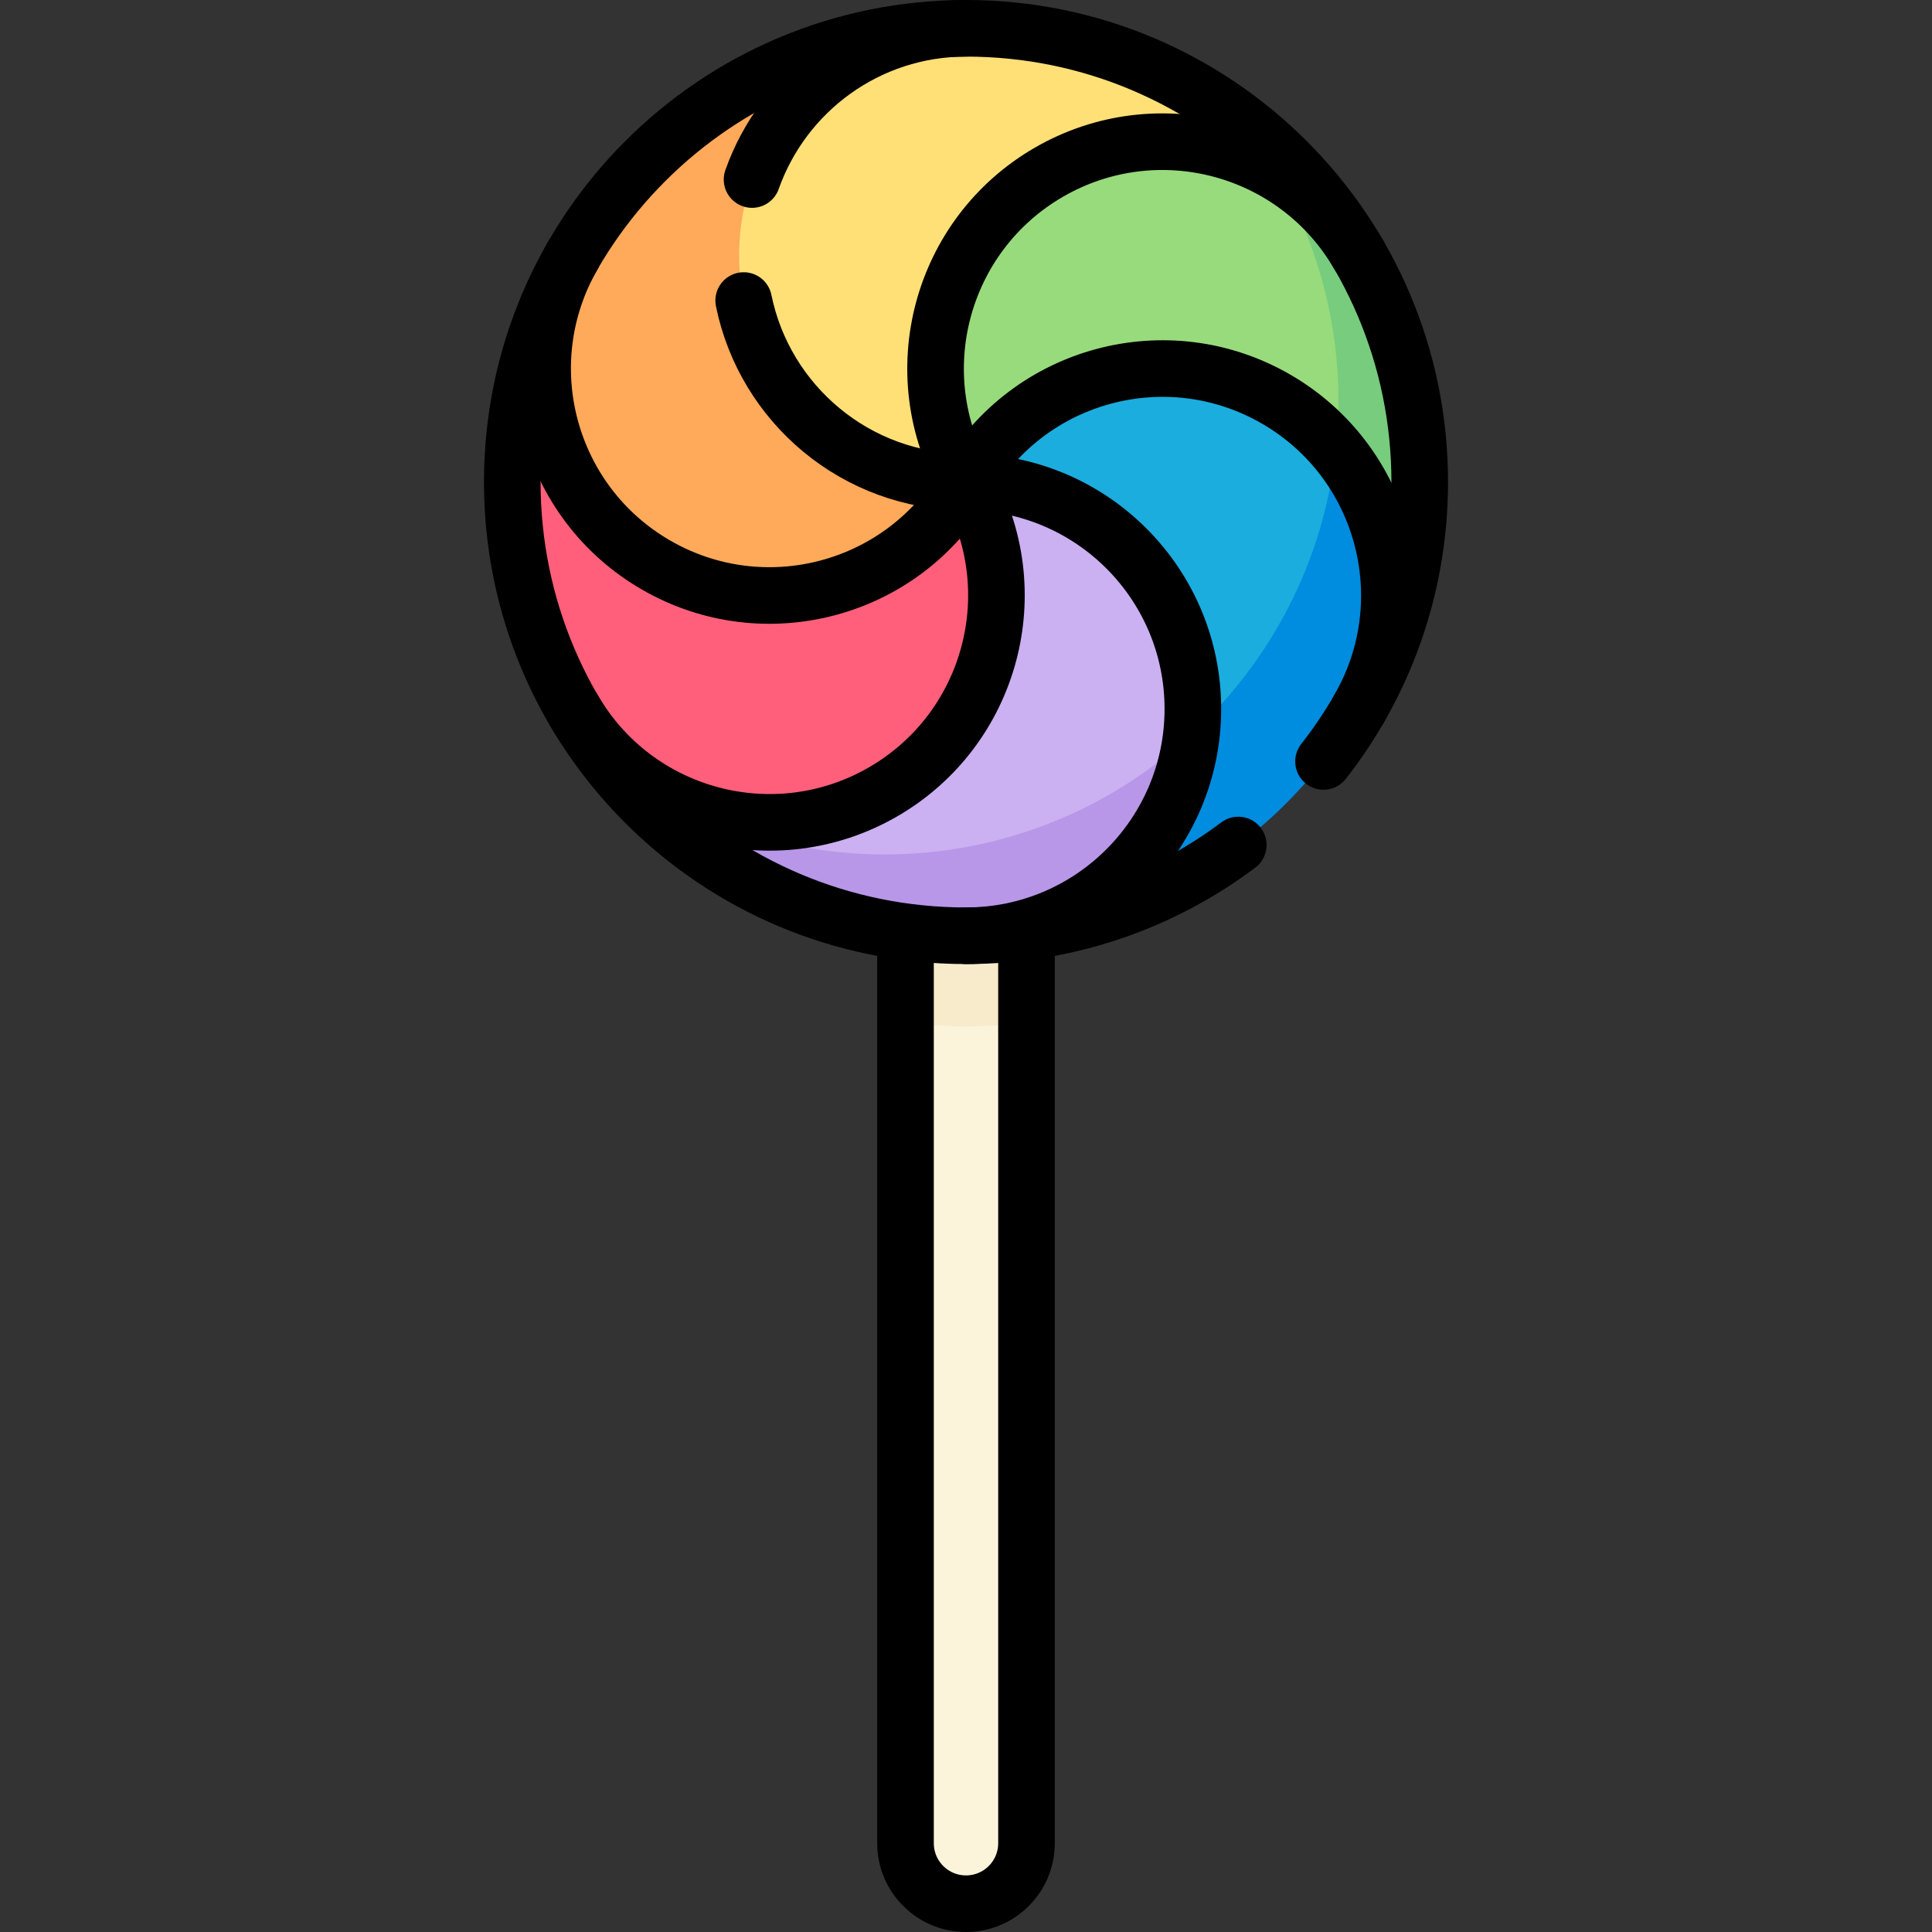<svg version="1.1" id="Capa_1" xmlns="http://www.w3.org/2000/svg" xmlns:xlink="http://www.w3.org/1999/xlink" x="0px" y="0px" viewBox="0 0 512 512" style="enable-background:new 0 0 512 512;" xml:space="preserve">
<rect x="0" y="0" width="512" height="512" fill="#333333" stroke="none"/>
<g>
	<g>
		<path style="fill:#FBF4DB;" d="M239.968,239.968v248.5c0,8.854,7.178,16.032,16.032,16.032s16.032-7.178,16.032-16.032v-248.5&#10;&#9;&#9;&#9;H239.968z"/>
		<path style="fill:#F8EBCC;" d="M239.968,271.092c5.27,0.583,10.607,0.94,16.032,0.94c5.425,0,10.762-0.357,16.032-0.94v-31.124&#10;&#9;&#9;&#9;h-32.065V271.092z"/>
		<path style="fill:#FFE077;" d="M316.121,23.609c-19.989-11.54-41.905-16.552-63.399-15.944&#10;&#9;&#9;&#9;c-31.67,1.712-62.776,27.858-62.776,59.956c0,33.204,32.85,60.12,66.054,60.121c-16.602-28.756-6.749-65.525,22.006-82.127&#10;&#9;&#9;&#9;c27.399-15.819,62.044-7.59,79.616,18.094C347.573,47.665,333.661,33.736,316.121,23.609z"/>
		<path style="fill:#CBB0F2;" d="M195.879,231.875c19.989,11.54,41.905,16.552,63.399,15.944&#10;&#9;&#9;&#9;c31.67-1.712,56.843-27.858,56.843-59.956c0-33.204-26.917-60.12-60.121-60.121c16.602,28.756,6.749,65.525-22.006,82.127&#10;&#9;&#9;&#9;c-27.399,15.819-62.044,7.59-79.616-18.094C164.427,207.819,178.339,221.748,195.879,231.875z"/>
		<path style="fill:#1BADDE;" d="M338.127,105.736c-28.755-16.602-65.524-6.749-82.127,22.006c33.204,0,60.121,26.917,60.121,60.121&#10;&#9;&#9;&#9;l45.507-2.921C375.981,156.658,365.924,121.785,338.127,105.736z"/>
		<path style="fill:#FFAA5A;" d="M195.879,23.609c-19.989,11.541-35.287,28.015-45.507,46.933&#10;&#9;&#9;&#9;c-14.352,28.283-4.295,63.157,23.502,79.205c28.755,16.602,65.524,6.749,82.127-22.006c-33.204,0-60.121-26.917-60.121-60.121&#10;&#9;&#9;&#9;c0-31.638,24.449-57.526,55.477-59.903C232.438,8.399,213.419,13.482,195.879,23.609z"/>
		<path style="fill:#98DB7C;" d="M376.242,127.742c0-23.081-6.618-44.566-17.892-62.877c-17.318-26.571-52.547-35.298-80.345-19.25&#10;&#9;&#9;&#9;C249.251,62.217,239.398,98.986,256,127.742c16.602-28.755,53.372-38.608,82.127-22.006&#10;&#9;&#9;&#9;c27.399,15.819,37.595,49.936,24.138,77.996C371.135,167.008,376.242,147.995,376.242,127.742z"/>
		<path style="fill:#FF5F7A;" d="M135.758,127.742c0,23.081,6.618,44.566,17.892,62.877c17.318,26.571,52.547,35.298,80.345,19.25&#10;&#9;&#9;&#9;c28.755-16.602,38.607-53.371,22.006-82.127c-16.602,28.755-53.372,38.608-82.127,22.006&#10;&#9;&#9;&#9;c-27.399-15.819-37.595-49.936-24.138-77.996C140.865,88.476,135.758,107.488,135.758,127.742z"/>
		<path style="fill:#008CDF;" d="M353.985,119.081c-3.181,29.839-17.341,56.325-38.281,75.57&#10;&#9;&#9;&#9;c-3.209,28.477-26.287,50.911-55.06,53.114c18.919-0.68,37.938-5.764,55.477-15.891c19.989-11.541,35.287-28.014,45.508-46.933&#10;&#9;&#9;&#9;C372.771,162.983,369.147,137.091,353.985,119.081z"/>
		<path style="fill:#B896E8;" d="M234.455,226.438c-27.585,0-52.92-9.387-73.208-25.007c9.224,11.954,20.739,22.423,34.632,30.444&#10;&#9;&#9;&#9;c19.989,11.54,41.905,16.552,63.399,15.944c29.403-1.589,53.17-24.25,56.428-53.17&#10;&#9;&#9;&#9;C294.297,214.325,265.824,226.438,234.455,226.438z"/>
		<path style="fill:#77CC7D;" d="M376.242,127.741c0-23.081-6.618-44.566-17.891-62.877c-5.256-8.064-12.177-14.456-20.024-19.039&#10;&#9;&#9;&#9;c10.344,17.757,16.37,38.339,16.37,60.371c0,4.353-0.258,8.643-0.71,12.876c14.897,17.681,18.684,42.963,8.278,64.66&#10;&#9;&#9;&#9;C371.136,167.007,376.242,147.995,376.242,127.741z"/>
	</g>
	<g>
		<path style="fill:none;stroke:#000000;stroke-width:15;stroke-linecap:round;stroke-linejoin:round;stroke-miterlimit:10;" d="&#10;&#9;&#9;&#9;M350.743,201.791c15.976-20.412,25.499-46.118,25.499-74.049C376.242,61.334,322.408,7.5,256,7.5S135.758,61.334,135.758,127.742&#10;&#9;&#9;&#9;S189.592,247.984,256,247.984c27.074,0,52.057-8.948,72.156-24.047"/>
		<path style="fill:none;stroke:#000000;stroke-width:15;stroke-linecap:round;stroke-linejoin:round;stroke-miterlimit:10;" d="&#10;&#9;&#9;&#9;M239.968,247.984v240.484c0,8.854,7.178,16.032,16.032,16.032h0c8.854,0,16.032-7.178,16.032-16.032V247.984"/>
		<path style="fill:none;stroke:#000000;stroke-width:15;stroke-linecap:round;stroke-linejoin:round;stroke-miterlimit:10;" d="&#10;&#9;&#9;&#9;M197.082,79.646c5.571,27.442,29.832,48.096,58.918,48.096c33.204,0,60.121,26.917,60.121,60.121S289.204,247.984,256,247.984"/>
		<path style="fill:none;stroke:#000000;stroke-width:15;stroke-linecap:round;stroke-linejoin:round;stroke-miterlimit:10;" d="&#10;&#9;&#9;&#9;M256,7.5c-26.176,0-48.446,16.729-56.699,40.079"/>
		<path style="fill:none;stroke:#000000;stroke-width:15;stroke-linecap:round;stroke-linejoin:round;stroke-miterlimit:10;" d="&#10;&#9;&#9;&#9;M151.867,67.621c-16.602,28.755-6.75,65.525,22.006,82.127s65.525,6.75,82.127-22.006s53.371-38.608,82.127-22.006&#10;&#9;&#9;&#9;c28.755,16.602,38.608,53.371,22.006,82.127"/>
		<path style="fill:none;stroke:#000000;stroke-width:15;stroke-linecap:round;stroke-linejoin:round;stroke-miterlimit:10;" d="&#10;&#9;&#9;&#9;M151.867,187.863c16.602,28.755,53.371,38.608,82.127,22.006s38.608-53.371,22.006-82.127s-6.75-65.525,22.006-82.127&#10;&#9;&#9;&#9;c28.755-16.602,65.525-6.75,82.127,22.006"/>
	</g>
</g>
<g>
</g>
<g>
</g>
<g>
</g>
<g>
</g>
<g>
</g>
<g>
</g>
<g>
</g>
<g>
</g>
<g>
</g>
<g>
</g>
<g>
</g>
<g>
</g>
<g>
</g>
<g>
</g>
<g>
</g>
</svg>
